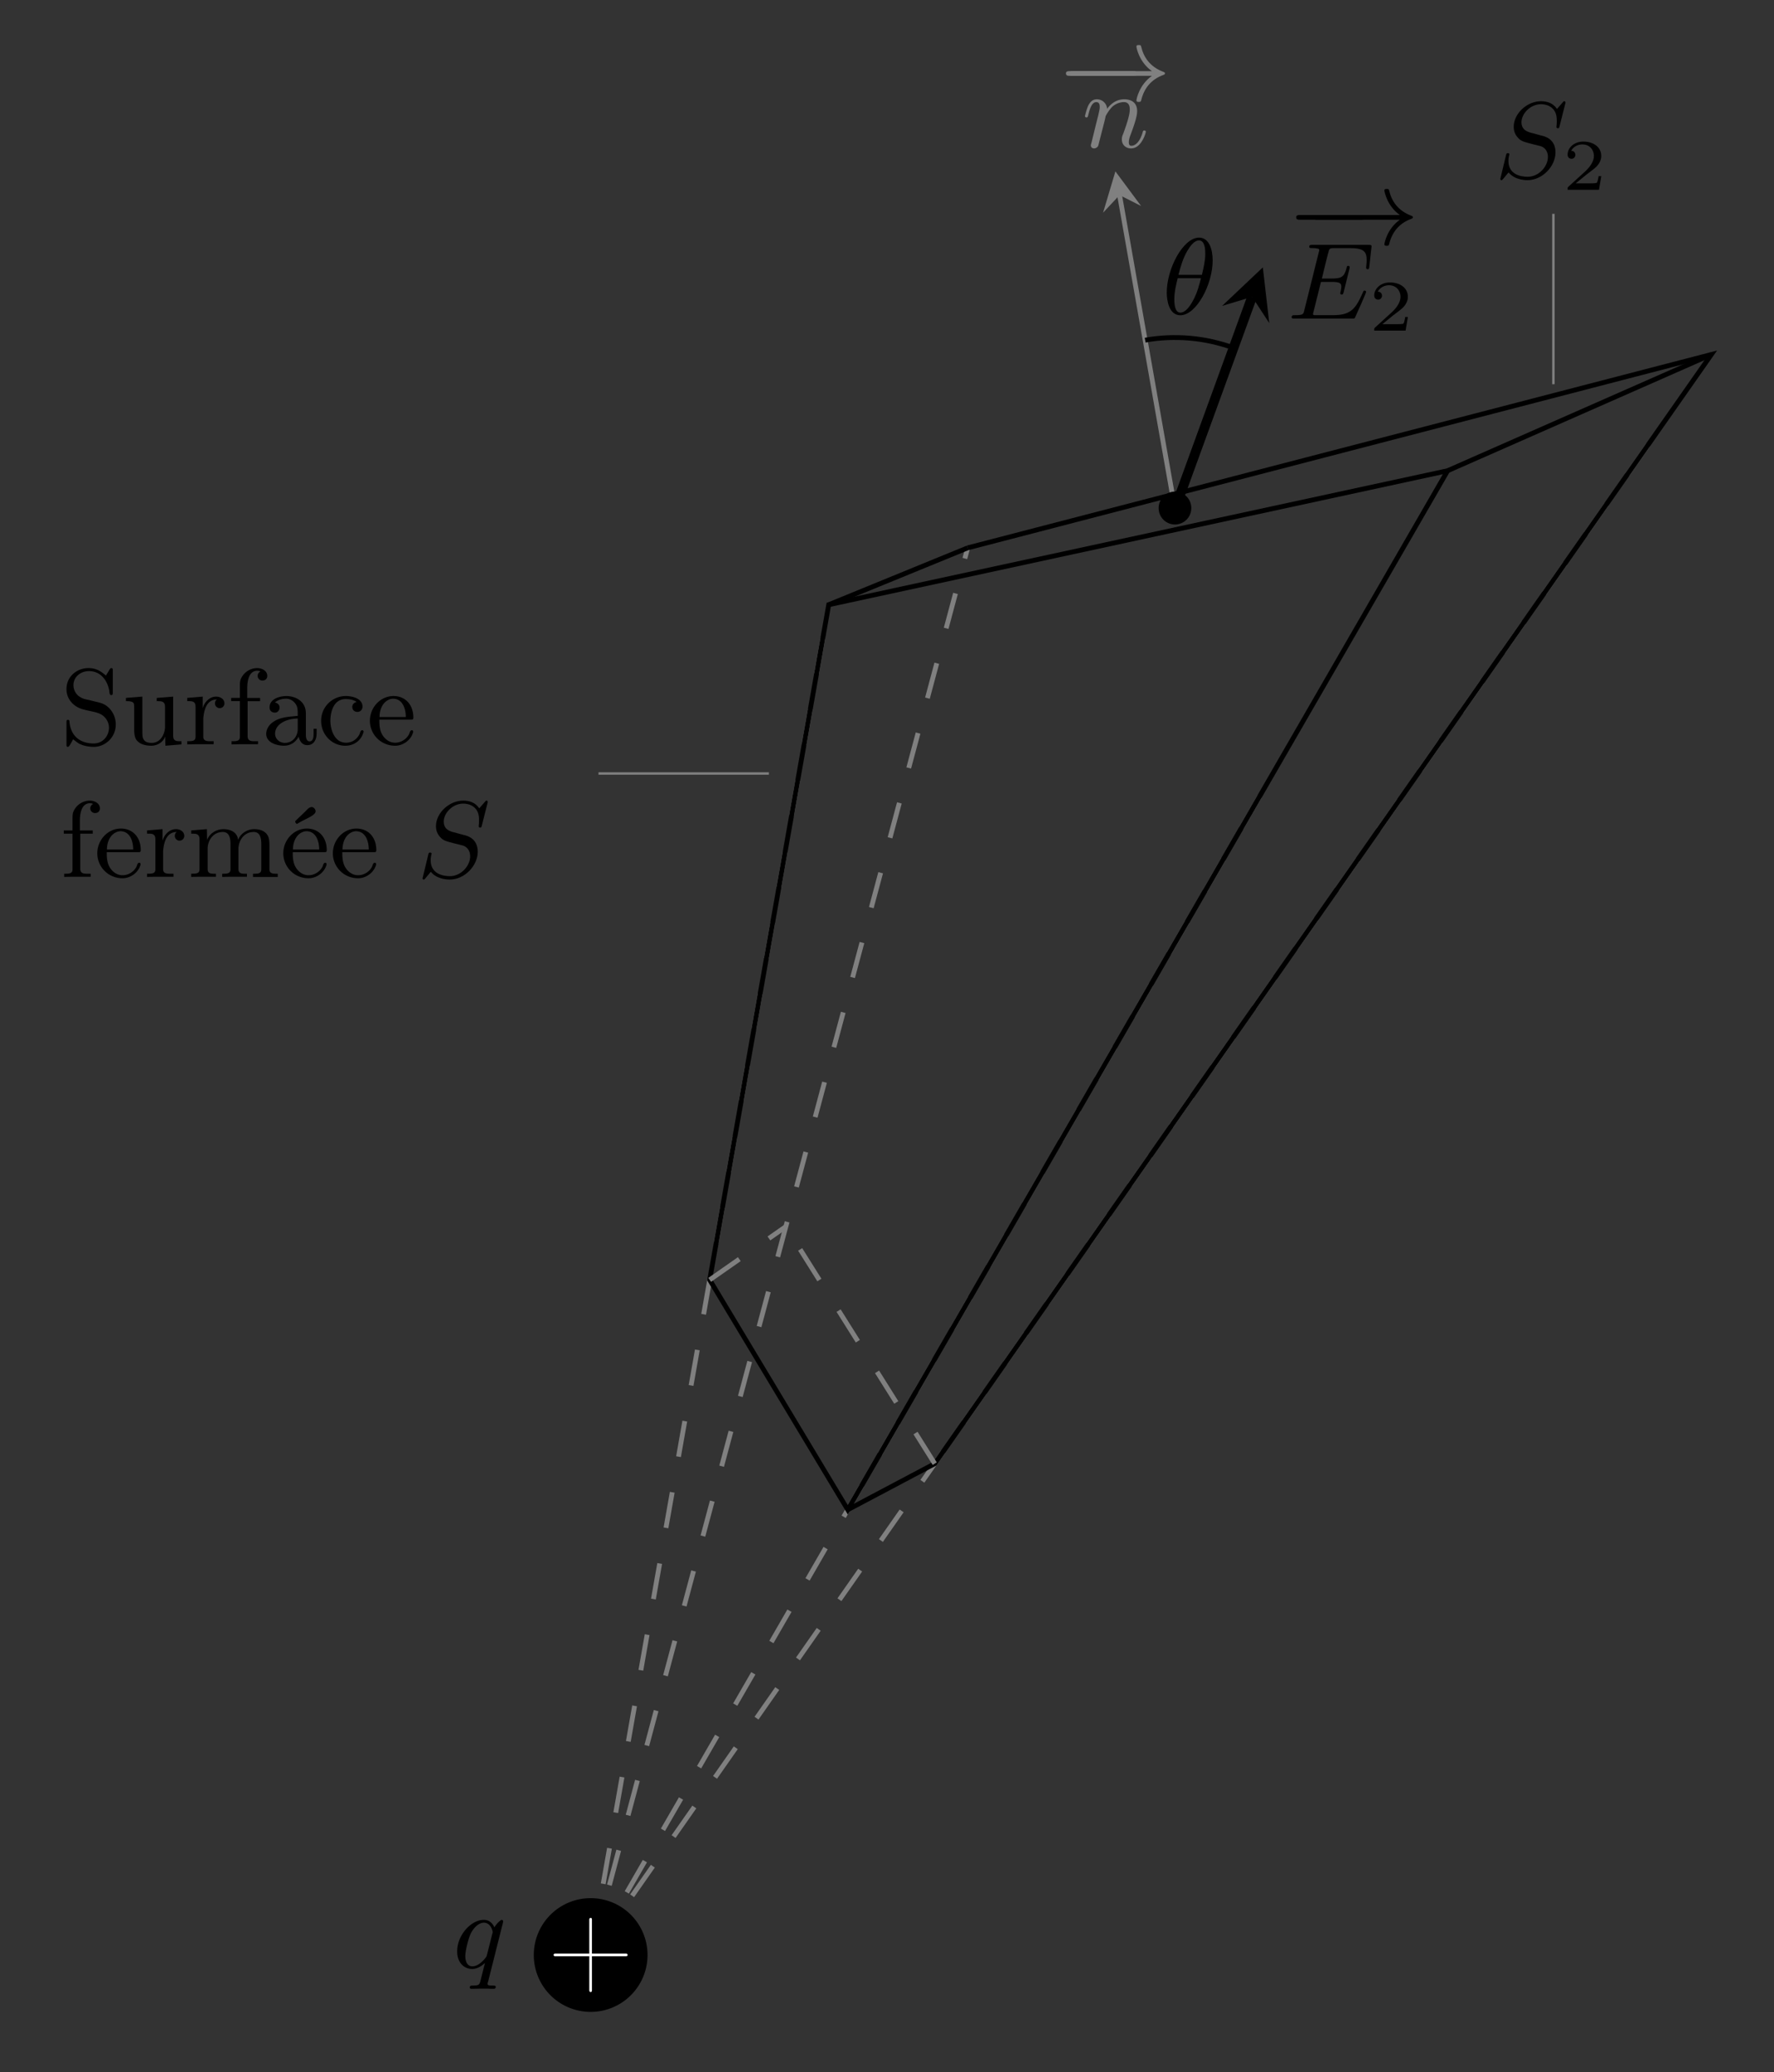 <svg xmlns="http://www.w3.org/2000/svg" xmlns:xlink="http://www.w3.org/1999/xlink" width="195.6" height="228.477" viewBox="0 0 146.7 171.358"><rect x="0" y="0" width="146.7" height="171.358" fill="#333333" stroke="none"/><defs><symbol id="a" overflow="visible"><path d="M3.469-2.36H.656c-.078 0-.14.032-.14.11 0 .094.078.11.14.11H3.47V.671c0 .078.031.14.11.156.077 0 .108-.078.108-.14v-2.829h2.829c.062 0 .125-.03.125-.109 0-.078-.079-.11-.141-.11H3.687v-2.812c0-.062-.015-.14-.093-.14-.094 0-.125.062-.125.14Zm0 0" style="stroke:none"/></symbol><symbol id="l" overflow="visible"><path d="M1.063-.438c.156.11.296.235.468.344.39.203.828.281 1.25.281.938 0 1.813-.78 1.813-1.859 0-.687-.39-1.39-1.032-1.687-.203-.094-.421-.141-.624-.188l-.563-.14c-.234-.047-.484-.094-.688-.22a1.144 1.144 0 0 1-.593-1.015c0-.703.625-1.156 1.281-1.156.89 0 1.484.656 1.672 1.578.031.14 0 .406.172.406.11 0 .125-.078.125-.172v-1.937c0-.063-.032-.125-.125-.125-.11 0-.203.25-.282.36-.046.077-.109.171-.156.265-.422-.375-.828-.625-1.453-.625-.89 0-1.812.64-1.812 1.75 0 .86.656 1.516 1.468 1.687.422.125.938.172 1.329.36.421.203.718.656.718 1.125 0 .703-.515 1.312-1.265 1.312-.985 0-1.86-.484-2-1.75 0-.093 0-.203-.125-.203s-.125.094-.125.172V.047c0 .078.03.14.109.14.125 0 .219-.25.297-.359.047-.094.094-.172.14-.266Zm0 0" style="stroke:none"/></symbol><symbol id="m" overflow="visible"><path d="M.313-3.86v.266H.39c.25 0 .593.031.593.281.016.11.016.188.016.297v1.782c0 .28.016.53.14.78.266.438.813.548 1.282.548.5 0 .984-.297 1.14-.766l.016.766 1.328-.11V-.28H4.75c-.266 0-.531-.031-.531-.438v-3.25l-1.36.11v.265h.125c.282 0 .563.031.563.453v1.766C3.5-.797 3.14-.141 2.453-.141c-.36 0-.687-.078-.765-.546-.016-.172-.016-.329-.016-.5V-3.97Zm0 0" style="stroke:none"/></symbol><symbol id="n" overflow="visible"><path d="M.266-3.86v.266h.14c.281 0 .547.031.547.453v2.485c0 .36-.234.375-.687.375v.265L.89-.03h1.562v-.25h-.297c-.312 0-.562-.047-.562-.375v-1.516c.062-.625.234-1.562 1.14-1.562-.125.062-.171.203-.171.328a.39.39 0 1 0 .78 0c0-.375-.359-.563-.687-.563-.547 0-.984.469-1.11.969v-.969Zm0 0" style="stroke:none"/></symbol><symbol id="o" overflow="visible"><path d="M1.016-3.86h-.72v.266h.72v2.969c0 .313-.266.344-.563.344H.328v.265L.953-.03h1.563v-.25h-.297c-.328 0-.563-.047-.563-.422v-2.89h1.032v-.266H1.625v-.829c0-.578.14-1.421.828-1.421.078 0 .188.015.266.062a.395.395 0 0 0-.235.36c0 .218.172.39.391.39.266 0 .406-.172.406-.39 0-.422-.453-.641-.828-.641-.625 0-1.187.406-1.39.984-.047.172-.047.344-.047.516Zm0 0" style="stroke:none"/></symbol><symbol id="p" overflow="visible"><path d="M1.094-3.484c.25-.22.61-.313.937-.313.313 0 .594.172.781.438.172.25.172.53.172.828v.156c-.734.078-1.468.078-2.093.547-.297.219-.516.578-.516.937 0 .735.875.985 1.469.985.547 0 .968-.281 1.218-.75.079.375.297.703.704.703.546 0 .78-.453.78-.953v-.406h-.25v.453c0 .25-.046.593-.327.593-.297 0-.313-.39-.313-.593v-1.75c0-.938-.812-1.407-1.61-1.407-.562 0-1.39.235-1.39.938 0 .25.14.437.469.437.219-.015.36-.218.36-.421 0-.25-.188-.376-.391-.422Zm1.89 1.328v.875c0 .625-.437 1.14-1.062 1.14h-.063c-.421-.03-.75-.359-.75-.75 0-.859 1.032-1.265 1.875-1.265Zm0 0" style="stroke:none"/></symbol><symbol id="q" overflow="visible"><path d="M3.25-3.531c-.188.062-.36.172-.36.422 0 .218.157.406.422.406.235 0 .422-.172.422-.438 0-.64-.765-.859-1.312-.875h-.094A2.04 2.04 0 0 0 .313-1.953c0 1.094.859 2.047 2 2.047.624 0 1.203-.328 1.453-.969.015-.063.062-.14.062-.203s-.062-.11-.125-.11c-.156 0-.156.235-.234.36-.219.406-.61.672-1.094.672-.984 0-1.297-1.125-1.297-1.813 0-.734.266-1.797 1.266-1.797.25 0 .515.032.734.141.063.016.11.063.172.094Zm0 0" style="stroke:none"/></symbol><symbol id="r" overflow="visible"><path d="M1.031-2.063h2.657c.109 0 .156-.046.156-.156 0-1.125-.703-1.797-1.64-1.797-1.095 0-1.954.954-1.954 2.047C.25-.875 1.125.094 2.344.094c.64 0 1.281-.453 1.469-1.078.015-.016.015-.063.015-.094a.107.107 0 0 0-.11-.11c-.171 0-.171.266-.265.391-.219.375-.656.64-1.094.64h-.062C1.828-.171 1.422-.5 1.219-.921c-.172-.36-.188-.75-.188-1.14Zm.016-.218c0-.594.25-1.281.906-1.485a.914.914 0 0 1 .203-.03c.781 0 1.063.796 1.063 1.515Zm0 0" style="stroke:none"/></symbol><symbol id="s" overflow="visible"><path d="M.313-3.86v.266h.14c.266 0 .547.031.547.453v2.485c0 .36-.234.375-.688.375v.265L.954-.03H2.36v-.25h-.203c-.265 0-.484-.047-.484-.375v-1.797c.047-.64.484-1.281 1.25-1.281.578 0 .64.578.64 1v2.109c0 .313-.265.344-.562.344h-.125v.265L3.5-.03h1.422v-.25h-.219c-.25 0-.484-.047-.484-.375v-1.797c.062-.64.484-1.281 1.265-1.281.563 0 .625.578.625 1v2.109c0 .313-.25.344-.546.344h-.141v.265h2.047V-.28h-.172c-.25 0-.516-.031-.516-.36v-2.015c0-.281-.015-.547-.14-.781-.235-.422-.704-.532-1.141-.532-.547 0-1.11.36-1.297.86h-.016c-.078-.625-.656-.86-1.203-.86-.578 0-1.14.328-1.359.89l-.016-.89Zm0 0" style="stroke:none"/></symbol><symbol id="t" overflow="visible"><path d="M1.031-2.063h2.657c.109 0 .156-.046.156-.156 0-1.125-.703-1.797-1.64-1.797-1.095 0-1.954.954-1.954 2.047C.25-.875 1.125.094 2.344.094c.64 0 1.281-.453 1.469-1.078.015-.016.015-.063.015-.094a.107.107 0 0 0-.11-.11c-.171 0-.171.266-.265.391-.219.375-.656.64-1.094.64h-.062C1.828-.171 1.422-.5 1.219-.921c-.172-.36-.188-.75-.188-1.14Zm.016-.218c0-.594.25-1.281.906-1.485a.914.914 0 0 1 .203-.03c.781 0 1.063.796 1.063 1.515Zm1.484-3.5c-.156.015-.312.203-.422.312-.28.282-.578.547-.859.828-.016.016-.016.032-.016.047 0 .063.079.188.141.188.047 0 .094-.047.125-.063l.25-.14c.39-.22 1.172-.516 1.172-.829 0-.171-.156-.359-.344-.359-.015 0-.031.016-.047.016Zm0 0" style="stroke:none"/></symbol><symbol id="b" overflow="visible"><path d="M4.14-3.656c.032-.125.032-.14.032-.188a.117.117 0 0 0-.11-.125c-.093 0-.437.313-.609.625-.14-.328-.422-.625-.875-.625-1.047 0-2.203 1.25-2.203 2.61C.375-.375 1 .094 1.609.094c.375 0 .735-.188 1.063-.5L2.328.969c-.11.453-.125.484-.687.5-.11 0-.22 0-.22.156 0 .016 0 .11.126.11.203 0 .719-.016.906-.016h.469c.11.015.36.015.469.015.046 0 .171 0 .171-.156 0-.11-.093-.11-.25-.11-.421 0-.421-.062-.421-.155 0 0 0-.063.046-.188ZM2.845-1.094c-.047.172-.047.172-.188.344-.328.39-.687.625-1.031.625-.438 0-.578-.453-.578-.844 0-.437.25-1.469.469-1.906.28-.531.703-.86 1.062-.86.594 0 .735.72.735.782a.368.368 0 0 1-.032.125Zm0 0" style="stroke:none"/></symbol><symbol id="g" overflow="visible"><path d="M1.688-1.406c.109-.422.28-1.078.28-1.157.016-.046.25-.484.563-.796.266-.235.61-.375.953-.375.485 0 .485.468.485.625 0 .546-.422 1.64-.516 1.921-.11.266-.14.36-.14.532 0 .484.359.75.765.75.86 0 1.219-1.282 1.219-1.375 0-.047-.031-.11-.125-.11s-.11.047-.14.157c-.22.765-.595 1.109-.923 1.109-.062 0-.218 0-.218-.281 0-.235.078-.469.156-.656.172-.47.531-1.407.531-1.922 0-.797-.594-.985-1.062-.985-.829 0-1.266.594-1.422.781a.84.84 0 0 0-.86-.78c-.375 0-.578.28-.703.53-.14.313-.265.813-.265.86 0 .078.062.11.125.11.093 0 .109-.048.156-.235.172-.703.36-1.031.656-1.031.281 0 .281.28.281.421 0 .188-.078.454-.125.688-.062.234-.156.625-.187.734L.812-.42C.75-.204.75-.189.75-.157c0 .11.078.25.266.25a.402.402 0 0 0 .328-.188c.031-.047.093-.344.14-.515Zm0 0" style="stroke:none"/></symbol><symbol id="i" overflow="visible"><path d="M2.813-3.031h.921c.641 0 .766.11.766.406 0 .063-.031.25-.063.406-.015.047-.03.094-.03.125 0 0 0 .11.124.11.11 0 .11-.063.157-.188l.468-1.89c.032-.125.032-.141.032-.188 0-.063-.047-.11-.125-.11-.094 0-.11.048-.141.22-.188.718-.469.827-1.188.827h-.843c.125-.546.546-2.25.593-2.359.063-.125.125-.156.422-.156H5.22c1.125 0 1.375.281 1.375 1 0 .281-.047.547-.047.61 0 .077.047.14.125.14.11 0 .125-.063.14-.234L7-5.97c0-.125-.094-.125-.266-.125H2.11c-.156 0-.265 0-.265.157 0 .109.093.109.281.109.031 0 .203 0 .344.031.187.016.203.063.203.14 0 .032 0 .048-.047.204L1.437-.687c-.078.328-.093.406-.78.406-.157 0-.266 0-.266.172C.39 0 .484 0 .64 0h4.734c.172 0 .188 0 .219-.031.015-.016.031-.016.078-.14.11-.235.875-1.938.875-2.032 0-.063-.047-.11-.125-.11s-.078 0-.172.22C5.687-.844 5.312-.282 3.828-.282H2.281c-.094-.016-.125-.031-.125-.094 0-.016 0-.031.047-.203Zm0 0" style="stroke:none"/></symbol><symbol id="k" overflow="visible"><path d="M4.172-4.438c0-.921-.297-1.89-1.125-1.89-1.313 0-2.672 2.562-2.672 4.547C.375-1.125.563.094 1.5.094c1.313 0 2.672-2.531 2.672-4.532ZM1.344-3.25c.187-.719.375-1.375.734-1.984.219-.36.547-.86.969-.86.484 0 .515.766.515 1.11 0 .53-.14 1.156-.28 1.734Zm1.86.281c-.142.563-.313 1.235-.673 1.875-.234.422-.594.969-1.031.969-.375 0-.5-.469-.5-1.125 0-.578.14-1.156.281-1.719Zm0 0" style="stroke:none"/></symbol><symbol id="u" overflow="visible"><path d="M5.86-6.078c.03-.094.03-.125.03-.14 0-.016 0-.11-.109-.11-.047 0-.047.016-.156.14-.125.141-.016.016-.438.5-.328-.5-.843-.64-1.328-.64-1.156 0-2.25 1.031-2.25 2.11 0 .374.125.671.36.921.25.281.484.328 1.125.5l.75.188c.297.093.594.375.594.89 0 .797-.766 1.64-1.672 1.64-.516 0-1.594-.155-1.594-1.312 0-.078 0-.218.062-.484.016-.031.016-.047.016-.063 0-.03-.016-.093-.125-.093-.11 0-.125.047-.156.187L.5.094c0 .062.031.11.094.11C.64.203.656.187.766.062c.062-.063.312-.391.421-.5.47.593 1.297.64 1.563.64 1.234 0 2.313-1.156 2.313-2.297 0-1.11-.875-1.328-1.157-1.39l-.812-.22c-.297-.077-.844-.218-.844-.89 0-.687.719-1.484 1.61-1.484.359 0 .718.11.968.36.344.327.344.812.344 1.046 0 .297-.031.39-.031.469 0 .062.03.11.125.11.093 0 .093-.016.14-.188Zm0 0" style="stroke:none"/></symbol><symbol id="e" overflow="visible"><path d="M6.047-2.047c.172 0 .344 0 .344-.203 0-.188-.188-.188-.344-.188H1.109c-.156 0-.343 0-.343.188 0 .203.171.203.343.203Zm0 0" style="stroke:none"/></symbol><symbol id="f" overflow="visible"><path d="M7.625-2.047c-1.063.75-1.281 1.938-1.281 2.031 0 .125.125.125.187.125.11 0 .172 0 .203-.125.25-1.046.86-1.75 1.844-2.109.047-.016.125-.047.125-.125s-.062-.094-.125-.125c-1.125-.422-1.64-1.219-1.844-2.094-.03-.125-.062-.125-.203-.125-.078 0-.187 0-.187.125 0 .094.218 1.282 1.281 2.032H.844c-.156 0-.328 0-.328.187 0 .203.171.203.328.203Zm0 0" style="stroke:none"/></symbol><symbol id="h" overflow="visible"><path d="M3.266-1.5c0-.75-.61-1.36-1.36-1.36-.734 0-1.343.61-1.343 1.36 0 .766.609 1.36 1.343 1.36.75 0 1.36-.594 1.36-1.36Zm0 0" style="stroke:none"/></symbol><symbol id="j" overflow="visible"><path d="M3.219-1.125H3c-.016.094-.078.484-.156.547-.047.047-.531.047-.625.047h-1.11l.766-.625c.203-.172.734-.547.922-.735.172-.171.422-.484.422-.906 0-.75-.672-1.187-1.485-1.187-.765 0-1.296.515-1.296 1.078 0 .297.25.344.312.344a.32.32 0 0 0 .328-.329c0-.125-.078-.328-.344-.328.141-.297.5-.531.922-.531.625 0 .953.469.953.953 0 .422-.28.86-.687 1.25L.5-.25C.437-.187.437-.187.437 0h2.594Zm0 0" style="stroke:none"/></symbol><clipPath id="c"><path d="M64 23h82.7v108H64Zm0 0"/></clipPath><clipPath id="d"><path d="M114 23h32.7v22H114Zm0 0"/></clipPath></defs><path d="m0 .001 19.687 111.664M0 .001l56.695 98.195M0 .001l31.18 116.367M0 .001l87.8 125.387" style="fill:none;stroke-width:.399;stroke-linecap:butt;stroke-linejoin:miter;stroke:gray;stroke-opacity:1;stroke-dasharray:2.989,2.989;stroke-miterlimit:10" transform="matrix(1 0 0 -1 48.844 161.673)"/><path d="M53.547 161.672a4.703 4.703 0 1 0-9.406 0 4.703 4.703 0 0 0 9.406 0Zm0 0" style="stroke:none;fill-rule:nonzero;fill:#000;fill-opacity:1"/><use xlink:href="#a" x="45.261" y="163.914" style="fill:#fff;fill-opacity:1"/><use xlink:href="#b" x="37.431" y="162.732" style="fill:#000;fill-opacity:1"/><path d="M21.261 36.825 9.844 55.833l9.843 55.832 51.18 11.082Zm0 0" style="fill:none;stroke-width:.399;stroke-linecap:butt;stroke-linejoin:miter;stroke:#000;stroke-opacity:1;stroke-miterlimit:10" transform="matrix(1 0 0 -1 48.844 161.673)"/><g clip-path="url(#c)"><path d="m21.261 36.825 7.192 3.809 64.223 91.723-61.497-15.989" style="fill:none;stroke-width:.399;stroke-linecap:butt;stroke-linejoin:miter;stroke:#000;stroke-opacity:1;stroke-miterlimit:10" transform="matrix(1 0 0 -1 48.844 161.673)"/></g><path d="M28.453 40.634 16.14 60.239" style="fill:none;stroke-width:.399;stroke-linecap:butt;stroke-linejoin:miter;stroke:gray;stroke-opacity:1;stroke-dasharray:2.989,2.989;stroke-miterlimit:10" transform="matrix(1 0 0 -1 48.844 161.673)"/><g clip-path="url(#d)"><path d="m70.867 122.747 21.809 9.61" style="fill:none;stroke-width:.399;stroke-linecap:butt;stroke-linejoin:miter;stroke:#000;stroke-opacity:1;stroke-miterlimit:10" transform="matrix(1 0 0 -1 48.844 161.673)"/></g><path d="m9.844 55.833 6.296 4.406" style="fill:none;stroke-width:.399;stroke-linecap:butt;stroke-linejoin:miter;stroke:gray;stroke-opacity:1;stroke-dasharray:2.989,2.989;stroke-miterlimit:10" transform="matrix(1 0 0 -1 48.844 161.673)"/><path d="m19.687 111.665 11.492 4.703" style="fill:none;stroke-width:.399;stroke-linecap:butt;stroke-linejoin:miter;stroke:#000;stroke-opacity:1;stroke-miterlimit:10" transform="matrix(1 0 0 -1 48.844 161.673)"/><path d="m48.316 119.587-4.578 25.953" style="fill:none;stroke-width:.399;stroke-linecap:butt;stroke-linejoin:miter;stroke:gray;stroke-opacity:1;stroke-miterlimit:10" transform="matrix(1 0 0 -1 48.844 161.673)"/><path d="m92.238 14.172-1.02 3.418 1.364-1.457 1.781.902" style="stroke:none;fill-rule:nonzero;fill:gray;fill-opacity:1"/><use xlink:href="#e" x="87.629" y="8.319" style="fill:gray;fill-opacity:1"/><use xlink:href="#f" x="87.633" y="8.319" style="fill:gray;fill-opacity:1"/><use xlink:href="#g" x="89.457" y="12.18" style="fill:gray;fill-opacity:1"/><path d="m48.316 119.587 6.383 17.54" style="fill:none;stroke-width:.797;stroke-linecap:butt;stroke-linejoin:miter;stroke:#000;stroke-opacity:1;stroke-miterlimit:10" transform="matrix(1 0 0 -1 48.844 161.673)"/><path d="m104.43 22.11-3.368 3.187 2.481-.75 1.418 2.172" style="stroke:none;fill-rule:nonzero;fill:#000;fill-opacity:1"/><use xlink:href="#h" x="95.249" y="43.513" style="fill:#000;fill-opacity:1"/><use xlink:href="#e" x="106.422" y="20.218" style="fill:#000;fill-opacity:1"/><use xlink:href="#f" x="108.138" y="20.218" style="fill:#000;fill-opacity:1"/><use xlink:href="#i" x="106.422" y="26.345" style="fill:#000;fill-opacity:1"/><use xlink:href="#j" x="113.204" y="27.341" style="fill:#000;fill-opacity:1"/><path d="M45.855 133.544c2.45.434 4.969.211 7.309-.64" style="fill:none;stroke-width:.399;stroke-linecap:butt;stroke-linejoin:miter;stroke:#000;stroke-opacity:1;stroke-miterlimit:10" transform="matrix(1 0 0 -1 48.844 161.673)"/><use xlink:href="#k" x="96.109" y="25.977" style="fill:#000;fill-opacity:1"/><g style="fill:#000;fill-opacity:1"><use xlink:href="#l" x="4.981" y="61.575"/><use xlink:href="#m" x="10.099" y="61.575"/><use xlink:href="#n" x="15.217" y="61.575"/><use xlink:href="#o" x="18.821" y="61.575"/><use xlink:href="#p" x="21.636" y="61.575"/><use xlink:href="#q" x="26.243" y="61.575"/><use xlink:href="#r" x="30.338" y="61.575"/></g><g style="fill:#000;fill-opacity:1"><use xlink:href="#o" x="4.981" y="72.534"/><use xlink:href="#r" x="7.796" y="72.534"/><use xlink:href="#n" x="11.895" y="72.534"/><use xlink:href="#s" x="15.499" y="72.534"/><use xlink:href="#t" x="23.177" y="72.534"/><use xlink:href="#r" x="27.275" y="72.534"/></g><use xlink:href="#u" x="34.443" y="72.534" style="fill:#000;fill-opacity:1"/><path d="M14.738 97.708H.648" style="fill:none;stroke-width:.199;stroke-linecap:butt;stroke-linejoin:miter;stroke:gray;stroke-opacity:1;stroke-miterlimit:10" transform="matrix(1 0 0 -1 48.844 161.673)"/><use xlink:href="#u" x="123.567" y="14.698" style="fill:#000;fill-opacity:1"/><use xlink:href="#j" x="129.196" y="15.694" style="fill:#000;fill-opacity:1"/><path d="M79.613 129.9v14.09" style="fill:none;stroke-width:.199;stroke-linecap:butt;stroke-linejoin:miter;stroke:gray;stroke-opacity:1;stroke-miterlimit:10" transform="matrix(1 0 0 -1 48.844 161.673)"/></svg>